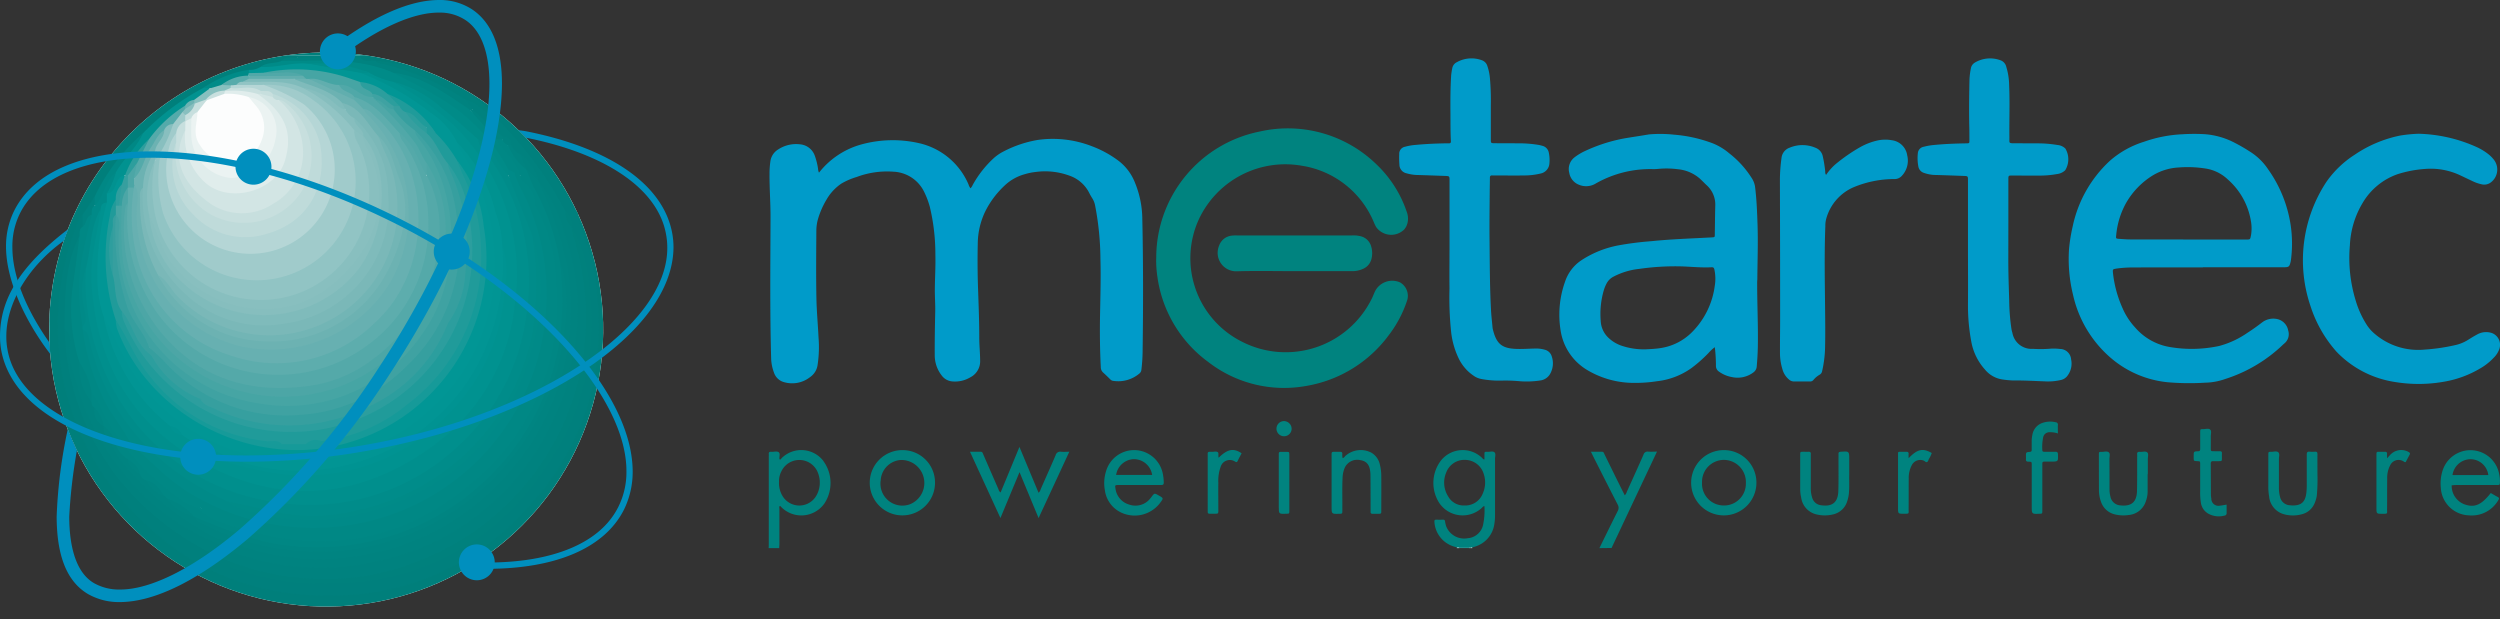 <svg xmlns="http://www.w3.org/2000/svg" xmlns:xlink="http://www.w3.org/1999/xlink" width="200.456" height="49.665" viewBox="0 0 200.456 49.665"><rect x="0" y="0" width="200.456" height="49.665" fill="#333333" stroke="none"/><defs><clipPath id="a"><path d="M3.7,26.172A22.215,22.215,0,1,0,25.908,3.954,22.214,22.214,0,0,0,3.7,26.172" transform="translate(-3.696 -3.954)" fill="none"/></clipPath><clipPath id="b"><rect width="200.456" height="49.665" fill="none"/></clipPath></defs><g transform="translate(0 0)"><g transform="translate(3.934 4.208)"><g clip-path="url(#a)"><path d="M26.409,49.4Q15.4,49.4,4.4,49.409c-.576,0-.932.075-.93-.8q.064-21.949.016-43.9c0-.623.059-.831.778-.83q22.133.043,44.263,0c.623,0,.733.164.733.75q-.027,22.011.01,44.021c0,.751-.254.763-.847.761q-11.006-.03-22.011-.013" transform="translate(-3.711 -3.959)" fill="#fefefe"/><path d="M48.462,20.1V32.211a21.018,21.018,0,0,1-7.47,11.782,19.916,19.916,0,0,1-9.67,4.628q-13.425.019-26.851.051c-.568,0-.831-.15-.749-.741a3.482,3.482,0,0,0,0-.483q0-21.049-.024-42.1c0-1,.234-1.259,1.244-1.248,6.208.064,12.418.051,18.627.065a.238.238,0,0,1-.053.3c-.348.222-.78.18-1.142.364-.513.27-1.115.25-1.632.51a2.621,2.621,0,0,1-1,.294,10.894,10.894,0,0,0-3.506,1.323,22.409,22.409,0,0,0-4.83,3.689c-1.768,1.29-2.7,3.225-3.865,4.985a15.458,15.458,0,0,1-1.008,1.637,18.933,18.933,0,0,0-1.724,6.385,21.395,21.395,0,0,0,42.253,6.419,21.248,21.248,0,0,0-.919-11.771,2.489,2.489,0,0,1-.292-1.279c.12-.457.359-.85.875-.812.446.031.607.461.782.82a13.2,13.2,0,0,1,.954,3.061" transform="translate(-3.696 -3.944)" fill="#007f7b"/><path d="M46.959,20.1a17.259,17.259,0,0,1-1.245-3.045c-.34-.806-.683-.929-1.135-.1-.684-.017-.738-.64-.962-1.055A21.114,21.114,0,0,0,37.89,9.075a20.738,20.738,0,0,0-7.317-3.84,6.222,6.222,0,0,0-2.259-.308c-.443-.031-.92.045-1.23-.4a.371.371,0,0,1,.07-.365q9.552-.019,19.105-.051c.574,0,.756.161.752.745-.033,5.078-.038,10.157-.052,15.235" transform="translate(-2.192 -3.944)" fill="#007f7b"/><path d="M29.653,46.922a40.942,40.942,0,0,0,7.029-3.084,23.076,23.076,0,0,0,9.171-11c.32-.772.626-1.553.939-2.33.013,5.239.018,10.477.05,15.715,0,.581-.172.75-.749.747-5.479-.032-10.96-.038-16.44-.052" transform="translate(-2.026 -2.245)" fill="#007f7b"/><path d="M27.454,4.163c0,.067,0,.135,0,.2a8.037,8.037,0,0,1-5.082,0v-.2Z" transform="translate(-2.494 -3.941)" fill="#00817e"/><path d="M39.506,8.674c1.432.671,2.292,1.971,3.331,3.063a30.806,30.806,0,0,1,3.2,4.924c.28,1.542,1.052,2.929,1.31,4.494,1.218,7.351-.384,13.832-5.617,19.319a20.526,20.526,0,0,1-13.3,6.62c-6.471.575-12.3-1.053-17.155-5.723A21.731,21.731,0,0,1,4.814,30.027a22.005,22.005,0,0,1,1.24-12.994,1.682,1.682,0,0,1,.294-.373.905.905,0,0,1,.206.886c-.073.3-.168.6-.261.9a18.987,18.987,0,0,0-1.077,7.348A19.278,19.278,0,0,0,9.645,37.8a19.5,19.5,0,0,0,7.031,5.593,5.051,5.051,0,0,1,1.64,1,8.829,8.829,0,0,0,4.8,1.412c3.794.276,7.556.114,11.125-1.526A20.794,20.794,0,0,0,45.725,31.6a19.844,19.844,0,0,0,1.16-6.387,19.4,19.4,0,0,0-1.369-7.189c-.049-.1-.09-.214-.131-.324a2.432,2.432,0,0,0-.578-1.167c-.781-1.114-1.327-2.369-2.119-3.484a20.711,20.711,0,0,0-2.57-3,1.956,1.956,0,0,1-.74-1.063.519.519,0,0,1,.128-.314" transform="translate(-3.654 -3.65)" fill="#00807d"/><path d="M19.489,5.309a1.621,1.621,0,0,0,.965-.244A13.769,13.769,0,0,1,24.187,4.6a16.593,16.593,0,0,1,4.093.689A17.625,17.625,0,0,1,35.667,9.81a3.058,3.058,0,0,1,.854,1.284A26.757,26.757,0,0,1,39.192,17.4,16.107,16.107,0,0,1,25.315,36.861c-6.413.657-11.448-1.741-15.248-6.938a38.2,38.2,0,0,1-2.514-4.8,14.764,14.764,0,0,1-.1-7.623c.1-.472.243-.933.317-1.411a2.168,2.168,0,0,1,.166-.763c.589-.46.522-1.554,1.539-1.608.288.276.108.561.024.846A7.072,7.072,0,0,0,9,15.923a15.525,15.525,0,0,0,.13,9.321,10.466,10.466,0,0,0,2.43,4.662,14.9,14.9,0,0,0,11.826,5.579,15.087,15.087,0,0,0,14.668-12.6,14.447,14.447,0,0,0-1.963-10.063c-.592-.776-1.162-1.567-1.8-2.311A10.076,10.076,0,0,0,30.5,7.4a6.049,6.049,0,0,0-2.312-.871,15.1,15.1,0,0,0-7.423-.763,1.618,1.618,0,0,1-1.2-.1.25.25,0,0,1-.071-.357" transform="translate(-3.483 -3.915)" fill="#019695"/><path d="M23.514,4.831c-1.306-.16-2.57.337-3.873.243.5-.395,1.157-.229,1.7-.485a23.347,23.347,0,0,1,8.8.584,25.863,25.863,0,0,1,6.043,3.642c1.417,1.29,2.891,2.542,3.546,4.443a.816.816,0,0,1-.154.5c-.651.159-.774-.431-1.026-.776a6.542,6.542,0,0,0-1.656-1.871,26.189,26.189,0,0,0-5.037-3.931,5.366,5.366,0,0,0-1.66-.706,11.316,11.316,0,0,1-2.024-.865,18.565,18.565,0,0,0-4.652-.782" transform="translate(-2.67 -3.923)" fill="#008b88"/><path d="M9.492,13.65c-.87.1-.566,1.363-1.444,1.456-.181-.7.349-1.169.555-1.744a19.476,19.476,0,0,1,2.349-3.1,19.239,19.239,0,0,1,4.84-3.633.435.435,0,0,1,.493-.053c.112.826-.663.821-1.075,1.155a5.749,5.749,0,0,0-.844.524,25.18,25.18,0,0,0-2.784,2.637c-.859.74-1.176,1.871-1.937,2.681l-.151.075" transform="translate(-3.418 -3.788)" fill="#019290"/><path d="M30.19,5.564c-2.412-1.055-4.963-1.02-7.516-.97-.481.01-.96,0-1.439,0,.338-.4.8-.183,1.21-.243h5.082c.338.4.8.183,1.21.242a18.524,18.524,0,0,1,7.333,2.935c.258.27.552.523.443.96a.556.556,0,0,1-.341.116,5.461,5.461,0,0,1-1.816-1.09A17.7,17.7,0,0,0,30.19,5.564" transform="translate(-2.567 -3.929)" fill="#008380"/><path d="M11.015,10.038c-.524,1.189-1.559,2.023-2.179,3.146a9.1,9.1,0,0,0-.994,2c-.118.337-.184.824-.77.63a.693.693,0,0,1,.069-.693,15.59,15.59,0,0,1,3.873-5.082" transform="translate(-3.483 -3.562)" fill="#008885"/><path d="M15.865,6.743l-.545-.031a8.8,8.8,0,0,1,3.634-1.449c0,.086,0,.171.005.258a.317.317,0,0,1-.08.31c-.644.352-1.4.424-2.034.81-.317.12-.627.334-.98.1" transform="translate(-2.948 -3.87)" fill="#008b88"/><path d="M7.193,14.813v.727a1.35,1.35,0,0,1-.123.808c-.282.295-.251.889-.844.886v-.969l.967-1.452" transform="translate(-3.533 -3.255)" fill="#008380"/><path d="M35.545,7.727a21.041,21.041,0,0,0-6.626-2.882c-.231-.054-.483-.031-.635-.265a16.36,16.36,0,0,1,9.681,4.357v.242c-1.172.125-1.6-1-2.42-1.452" transform="translate(-2.114 -3.914)" fill="#00817d"/><path d="M37.052,7.537c.98.2,1.516,1.132,2.42,1.452a30.241,30.241,0,0,1,5.568,7.5c.2.388.265.83.483,1.211a18.636,18.636,0,0,1,1.4,6.93,21.262,21.262,0,0,1-4.639,13.509,20.381,20.381,0,0,1-11.9,7.46,20.787,20.787,0,0,1-11.143-.494,2.4,2.4,0,0,1-1.061-.54,22.31,22.31,0,0,1-7.548-5.033,20.1,20.1,0,0,1-5.763-13.6c.633-.005.664.5.707.914C6.33,34.2,10.257,39.32,16.718,42.655c.142.073.292.136.439.205a3.406,3.406,0,0,1,.326.159,19.406,19.406,0,0,0,10.1,1.54A19.921,19.921,0,0,0,38.505,39.94,19.421,19.421,0,0,0,45.07,29.251a19.66,19.66,0,0,0-2.239-14.9,6.6,6.6,0,0,0-1.556-2.2,2.2,2.2,0,0,1-.77-.839,1.39,1.39,0,0,0-.682-.788c-.8-.72-1.849-1.185-2.286-2.265q-.241-.364-.484-.726" transform="translate(-3.621 -3.723)" fill="#00827f"/><path d="M17.373,43.953A20.836,20.836,0,0,0,24.9,45.326a19.234,19.234,0,0,0,7.849-1.571A20.9,20.9,0,0,0,45.661,27.408,21.292,21.292,0,0,0,44.84,17.8a6.608,6.608,0,0,1-.118-.709,11.226,11.226,0,0,1,1.422,4.9A20.244,20.244,0,0,1,42.3,36.859a19.941,19.941,0,0,1-16.551,8.8,19.789,19.789,0,0,1-7.81-1.082c-.245-.1-.858.012-.563-.624" transform="translate(-2.821 -3.109)" fill="#00817d"/><path d="M6.295,17.147c.349-.244.22-.843.726-.969.4.446.144.916.021,1.361a18.119,18.119,0,0,0-.52,7.345,2.325,2.325,0,0,1,.068.381,16.98,16.98,0,0,0,2.947,7.691,5.421,5.421,0,0,1,.889,1.427,13.125,13.125,0,0,0,4.465,4.273c.377.26.933.374.884,1.01a.676.676,0,0,1-.3.17c-1.452-.192-2.38-1.251-3.4-2.119a20.247,20.247,0,0,1-5.257-7.243A13.842,13.842,0,0,0,5.7,27.968a18.317,18.317,0,0,1,.352-10.1c.009-.266-.043-.552.243-.726" transform="translate(-3.602 -3.167)" fill="#008885"/><path d="M6.071,17.769c-.193,1.427-.366,2.857-.582,4.28a13.64,13.64,0,0,0,.582,5.887A11.693,11.693,0,0,0,7.1,30.9a6.506,6.506,0,0,1,.316.6,2.821,2.821,0,0,0,.606,1.3,1.29,1.29,0,0,1,.168.277,5.311,5.311,0,0,0,.518,1.172,19.632,19.632,0,0,0,7.313,6.81,3.016,3.016,0,0,1,1.086.734.639.639,0,0,1,.094.658,17.765,17.765,0,0,1-7.4-5.411,19.768,19.768,0,0,1-4.18-8.177,4.976,4.976,0,0,1-.305-2.54,1.07,1.07,0,0,0-.456-1.056c.031-2.561-.01-5.133,1.21-7.5" transform="translate(-3.621 -3.065)" fill="#008380"/><path d="M43.093,17.161a1.4,1.4,0,0,1-.483-1.211,1.4,1.4,0,0,1,.483,1.211" transform="translate(-1.192 -3.182)" fill="#00817d"/><path d="M29.195,5.5a6.887,6.887,0,0,0,1.936.727A16.888,16.888,0,0,1,41.194,24.039c-1.209,8.135-6.931,13.976-15.1,15.067a16.5,16.5,0,0,1-13.9-4.53A17.041,17.041,0,0,1,6.608,21.059a27.556,27.556,0,0,1,.83-4.749c.146-.284.216-.7.7-.406A22.041,22.041,0,0,0,7.4,22.537,9.722,9.722,0,0,0,7.9,25.1a18.23,18.23,0,0,0,5.382,8.472A3.291,3.291,0,0,0,14.3,34.4a7.205,7.205,0,0,1,.887.563,15.729,15.729,0,0,0,14.359,1.39,15.267,15.267,0,0,0,9.794-11.139,14.315,14.315,0,0,0,.3-5.867,17.911,17.911,0,0,0-3.423-8.283,6.1,6.1,0,0,0-2.128-2.383A21.6,21.6,0,0,0,28.468,5.5a.6.6,0,0,1,.727,0" transform="translate(-3.509 -3.863)" fill="#009290"/><path d="M34.432,10.07a10.3,10.3,0,0,1,1.7,2.179,14.607,14.607,0,0,1,2.157,8.384A15.175,15.175,0,0,1,25.408,34.989a3.493,3.493,0,0,0-1.554.228,13.86,13.86,0,0,1-1.669,0A5.436,5.436,0,0,0,20.925,35a13.561,13.561,0,0,1-7.6-3.344,16.155,16.155,0,0,1-4.545-6.579,16.124,16.124,0,0,1-.487-8.362,2.607,2.607,0,0,1,.484-1.325.742.742,0,0,1,.254.487,2.1,2.1,0,0,1-.063.747c-.118.359-.14.738-.236,1.1a11.48,11.48,0,0,0,.028,3.626c.332.957.308,2,.714,2.94A14.213,14.213,0,1,0,35.878,13.807a2.744,2.744,0,0,0-.6-1.032,26.074,26.074,0,0,1-1.732-2.64.689.689,0,0,1,.078-.517c.5-.263.569.244.807.452" transform="translate(-3.422 -3.594)" fill="#209b9a"/><path d="M14.836,34.682l-.727-.484c-.334-.226-.626-.51-.967-.726a14.837,14.837,0,0,1-5.325-8.713c.919,1.448,1.4,3.1,2.41,4.537A15.64,15.64,0,0,0,21.6,36.149a15.076,15.076,0,0,0,12.122-3.773,15.365,15.365,0,0,0,5.344-10.17,16.366,16.366,0,0,0-2.652-10.838,5.092,5.092,0,0,1-.281-.648,11.819,11.819,0,0,1,3.108,5.671,8.222,8.222,0,0,1,.523,2.559,16.3,16.3,0,0,1-24.93,15.732" transform="translate(-3.431 -3.519)" fill="#019594"/><path d="M25.185,34.594a13.025,13.025,0,0,0,6.891-2.929A14.792,14.792,0,0,0,38,18.982a13.779,13.779,0,0,0-1.318-5.459c-.219-.47-.4-.958-.6-1.438a10.021,10.021,0,0,1,2.139,5.262,15.37,15.37,0,0,1-11.748,17.6C19.29,36.612,11.3,32.412,8.8,25.506a2.775,2.775,0,0,1-.075-.595c.978,1.407,1.537,3.055,2.661,4.385a13.65,13.65,0,0,0,9.44,5.3c.361.3.848-.044,1.211.243h1.935c.374-.236.829-.056,1.211-.243" transform="translate(-3.372 -3.431)" fill="#169a99"/><path d="M8.179,15.414A.442.442,0,0,0,7.7,15.9a30.43,30.43,0,0,0-1.021,4.969,10.184,10.184,0,0,0,.033,3.1c.084.492.351,1.143-.464,1.371a14.677,14.677,0,0,1,.082-6.168c.178-.937.427-1.858.643-2.788.009-.266-.043-.551.243-.725.77-.758.782-2,1.694-2.663a6.934,6.934,0,0,1-.726,1.694q0,.362,0,.726" transform="translate(-3.551 -3.372)" fill="#008a88"/><path d="M19.852,5.5a12.984,12.984,0,0,1,7.078.512c.228.077.454.156.681.233.34.362,1.016.353,1.1,1a.489.489,0,0,1-.166.3c-.524.254-.909-.089-1.319-.312a2.832,2.832,0,0,0-1.34-.447c-.789-.067-1.5-.46-2.293-.523a1.888,1.888,0,0,1-.36-.105c-.178-.068-.346-.159-.518-.237-.932-.292-1.987.247-2.861-.424" transform="translate(-2.656 -3.873)" fill="#46a5a4"/><path d="M33.066,10.228l-.727-.483c-.842.118-1.066-.861-1.768-.992a1.781,1.781,0,0,1-.627-.526c-.2-.416-.889-.511-.75-1.146a7.937,7.937,0,0,1,3.872,3.147" transform="translate(-2.056 -3.753)" fill="#1f9b9a"/><path d="M29.325,7.139q.484.485.965.971a.578.578,0,0,1-.475.181,4.732,4.732,0,0,1-1.7-1.152c-.231-.414-.947-.334-.974-.958a3.81,3.81,0,0,1,2.184.958" transform="translate(-2.187 -3.811)" fill="#2c9e9d"/><path d="M28.122,5.535h-.727L23.28,4.808a10.613,10.613,0,0,1,4.842.727" transform="translate(-2.436 -3.9)" fill="#008f8d"/><path d="M19.925,5.481c1.049.159,2.147-.282,3.168.25a7.227,7.227,0,0,1-4.214.146l-.16-.165c.006-.069.014-.136.022-.2l1.184-.027" transform="translate(-2.729 -3.857)" fill="#50a8a8"/><path d="M9.2,13.943c.08-.241.159-.481.239-.723l.018.009a.223.223,0,0,1,.326.038,1.15,1.15,0,0,1,.089.911A3.749,3.749,0,0,1,9.209,15.7a.3.3,0,0,1-.334-.109A2.7,2.7,0,0,1,9.2,13.943" transform="translate(-3.365 -3.361)" fill="#369f9f"/><path d="M9.207,13.9q-.118.849-.239,1.7a.144.144,0,0,1-.236.006c0-.165-.005-.329-.007-.494A1.476,1.476,0,0,1,9.207,13.9" transform="translate(-3.372 -3.314)" fill="#2e9e9e"/><path d="M6.46,21.178c.451-1.6.349-3.342,1.21-4.841-.233,1.942-.846,3.825-.741,5.826C7.279,28.712,10.2,33.709,15.987,36.8c6.566,3.509,12.934,2.668,18.736-1.755A15.873,15.873,0,0,0,40.848,24.2,16.743,16.743,0,0,0,35.569,9.268a26.587,26.587,0,0,0-4.421-3.1A9.208,9.208,0,0,1,35.1,8.338c.986.751,1.884,1.617,2.819,2.433a16.341,16.341,0,0,1,4.394,12.044c-.5,7.24-3.775,12.841-10.6,15.893-7.327,3.273-14.077,1.974-19.922-3.3a14.825,14.825,0,0,1-5.229-10.54,13.082,13.082,0,0,1-.1-3.686" transform="translate(-3.526 -3.811)" fill="#008f8d"/><path d="M6.47,20.9a18.537,18.537,0,0,0,3.618,11.852,17.486,17.486,0,0,0,11.35,6.8,17.361,17.361,0,0,0,14.924-4.477,17.132,17.132,0,0,0,5.447-10.5,17.147,17.147,0,0,0-3.737-13.634,1.381,1.381,0,0,1-.138-.452c1.16.673,1.548,1.991,2.42,2.9a11.7,11.7,0,0,1,2.169,4.924,18.63,18.63,0,0,1-.818,10.763A18.07,18.07,0,0,1,31.13,39.676a17.442,17.442,0,0,1-6.814,1.342A19.18,19.18,0,0,1,17.953,39.8c-5.888-2.4-9.771-6.568-11.316-12.811a2.907,2.907,0,0,0-.41-1.245V25.5c.417-.456.2-.955.129-1.461A5.59,5.59,0,0,1,6.47,20.9" transform="translate(-3.536 -3.533)" fill="#008c8a"/><path d="M42.288,18.093q-.967-2.42-1.936-4.841v-.484c.3-.109.5.062.681.263a17.975,17.975,0,0,1,2.752,10.12A19.083,19.083,0,0,1,27.218,41.689,18.558,18.558,0,0,1,10.1,34.794c-.634-1.34-1.682-2.428-2.276-3.8a18,18,0,0,1-1.6-5.4.756.756,0,0,1,.46.525c1.377,6.395,5.353,10.6,11.158,13.271a17.744,17.744,0,0,0,18.416-3.067A17.624,17.624,0,0,0,42.7,23.743a24.128,24.128,0,0,0-.413-5.65" transform="translate(-3.533 -3.389)" fill="#008a88"/><path d="M39.329,13.477l-.484-.243a14.6,14.6,0,0,0-5.751-5.879c-1.1-.7-2.3-1.248-3.446-1.865,2.35.274,4.163,1.668,6.051,2.9a25.2,25.2,0,0,1,2.421,2.3c.479.589.933,1.2,1.37,1.816.243.344.6.68.388,1.184-.291.2-.406-.04-.549-.215" transform="translate(-2.026 -3.855)" fill="#008885"/><path d="M11.306,10.652A10.368,10.368,0,0,1,14.2,7.962a.352.352,0,0,1,.111.272,1.486,1.486,0,0,1-.169.433,3.2,3.2,0,0,1-.842.914,2.925,2.925,0,0,0-.72.61,13.781,13.781,0,0,0-1.647,2.881c-.176.367-.262.883-.883.728-.252-.421.031-.8.085-1.2a9.531,9.531,0,0,1,1.173-1.948" transform="translate(-3.294 -3.696)" fill="#54aaaa"/><path d="M15.914,6.678l.909-.27a.764.764,0,0,1,.666-.1.338.338,0,0,1,.129.3,1.015,1.015,0,0,1-.528.425,5.213,5.213,0,0,0-1.317.639,1.874,1.874,0,0,1-.9.331.574.574,0,0,1-.286-.125.213.213,0,0,1,.048-.276l1.274-.93" transform="translate(-2.997 -3.804)" fill="#87c0bf"/><path d="M11.34,10.489l-.964,1.938c-.292.287-.075.949-.721.973H9.538l-.118,0a7.157,7.157,0,0,1,1.92-2.913" transform="translate(-3.328 -3.533)" fill="#2d9e9d"/><path d="M14.68,7.528c0,.081,0,.162,0,.244-.109.361-.278.631-.727.48,0-.087,0-.175-.007-.262a.9.9,0,0,1,.739-.462" transform="translate(-3.037 -3.724)" fill="#6cb2b2"/><path d="M37.512,10.639q-1.09-1.21-2.179-2.42h.243L38,10.4a.228.228,0,0,1,0,.307.4.4,0,0,1-.481-.064" transform="translate(-1.66 -3.68)" fill="#008481"/><path d="M17.441,6.482l-.754-.037A3.469,3.469,0,0,1,18.85,5.7l.026.039a.207.207,0,0,1,.065.175c-.009.063-.018.095-.033.1a1.737,1.737,0,0,1-.493.341,2.977,2.977,0,0,1-.551.236.509.509,0,0,1-.423-.1" transform="translate(-2.86 -3.842)" fill="#57abab"/><path d="M16.474,42.721l-.243-.483c.626-.393,1.18.015,1.716.209a19.157,19.157,0,0,0,12.1.419,19.75,19.75,0,0,0,14.223-17A20.555,20.555,0,0,0,42.31,14.982a1.724,1.724,0,0,1-.291-1.145c.036-.053.072-.106.11-.16A10.975,10.975,0,0,1,44.3,18.15a17.529,17.529,0,0,1,.254,10.774A20.292,20.292,0,0,1,26.8,44.326a20.792,20.792,0,0,1-10.328-1.605" transform="translate(-2.889 -3.328)" fill="#008380"/><path d="M16.459,41.8c1.624.4,3.2.976,4.858,1.277A19.77,19.77,0,0,0,34.28,40.9,19.44,19.44,0,0,0,43,31.767c.59-1.215,1.026-2.507,1.534-3.764a8.055,8.055,0,0,1-.96,3.206A19.894,19.894,0,0,1,29.055,43.233a20.075,20.075,0,0,1-11.236-.7,3.085,3.085,0,0,1-1.359-.733" transform="translate(-2.875 -2.406)" fill="#008380"/><path d="M39.207,11.63a3.748,3.748,0,0,1,1.452,2.179c-.595.123-.7-.428-1-.719a2.558,2.558,0,0,1-.185-.277c-.127-.384-.638-.684-.27-1.182" transform="translate(-1.419 -3.46)" fill="#008380"/><path d="M39.262,11.677l.483,1.21a2.368,2.368,0,0,1-1.522-1.911.227.227,0,0,1,.312-.026,1.519,1.519,0,0,0,.727.726" transform="translate(-1.474 -3.507)" fill="#008481"/><path d="M38.562,10.992h-.243q-.588.1-.483-.484v-.243a.681.681,0,0,1,.726.727" transform="translate(-1.5 -3.548)" fill="#008380"/><path d="M39.834,10.493a.831.831,0,0,0,.483.484,4.323,4.323,0,0,0,1.452,1.935,20.15,20.15,0,0,1,2.9,7.3,19.218,19.218,0,0,1-2.135,12.866A19.379,19.379,0,0,1,25.531,43.489,19.384,19.384,0,0,1,15.42,41.113a2.34,2.34,0,0,1-.31-.176,15.33,15.33,0,0,0-2.2-1.436,1.273,1.273,0,0,1-.386-.307,3.68,3.68,0,0,0-1.332-1.167,1.594,1.594,0,0,1-.57-.556,3.119,3.119,0,0,0-.977-1.184,3.566,3.566,0,0,1-.966-1.262,11.573,11.573,0,0,0-.8-1.54,4.631,4.631,0,0,1-.726-1.453.5.5,0,0,1-.243-.484.53.53,0,0,1,0-.726,5.824,5.824,0,0,1,.949,1.665A20.04,20.04,0,0,0,14.5,39.675a4.19,4.19,0,0,0,.889.346,27.475,27.475,0,0,0,6.76,2.167A18.721,18.721,0,0,0,36.661,38.28,18.619,18.619,0,0,0,43.81,25.3a18.275,18.275,0,0,0-1.317-9.118,3.317,3.317,0,0,0-.156-.314,4.35,4.35,0,0,0-1-1.882c-.145-.185-.262-.373-.052-.59-.364-1.156-1.317-1.919-1.936-2.9Z" transform="translate(-3.498 -3.533)" fill="#008784"/><path d="M41.087,13.237a.5.5,0,0,0,.243.484,11.953,11.953,0,0,1,.967,1.936c2.535,6.593,1.958,12.851-2.147,18.656a18.646,18.646,0,0,1-12.315,7.723,19.348,19.348,0,0,1-10.982-1.318,2.9,2.9,0,0,1-1.423-.858,27.867,27.867,0,0,1-4.863-4.014c-.277-.33-.7-.558-.7-1.069,1.678,1.417,3.13,3.086,5.117,4.161a18.954,18.954,0,0,0,11.772,2.415,18.612,18.612,0,0,0,16.3-16.331A18.377,18.377,0,0,0,40.99,14a9.771,9.771,0,0,1-.387-1.006c.161.082.324.163.484.244" transform="translate(-3.299 -3.372)" fill="#008885"/><path d="M15.109,39.7c4.973,2.488,10.178,3.121,15.386,1.154,7.175-2.71,11.569-7.968,12.622-15.643a16.449,16.449,0,0,0-.8-8.323,10.8,10.8,0,0,1-.347-1.391,12.949,12.949,0,0,1,1.665,6.072A18.588,18.588,0,0,1,37.7,37.013c-5.447,5.041-11.869,6.637-19.072,4.44-1.324-.4-2.75-.651-3.761-1.754Z" transform="translate(-2.977 -3.211)" fill="#008885"/><path d="M6.966,29.741v.727A4.221,4.221,0,0,1,6,27.322a6.154,6.154,0,0,1,.967,2.419" transform="translate(-3.548 -2.45)" fill="#008582"/><path d="M8.756,34.793A2.166,2.166,0,0,0,9.725,36c.263.451.694.767.967,1.209a.837.837,0,0,0,.484.485c.543.332.9.888,1.453,1.209.081.081.161.163.242.243A19.764,19.764,0,0,0,44.415,26.928a16.825,16.825,0,0,0-.079-6.9,18.868,18.868,0,0,0-2.064-5.835c-.239-.453-.4-.949-.6-1.426q.484.484.969.969A30.445,30.445,0,0,1,44.96,20.55a19.9,19.9,0,0,1-4.476,16.283A19.678,19.678,0,0,1,29.24,43.565a19.273,19.273,0,0,1-9.629-.346c-.964-.277-1.912-.614-2.866-.923a23.674,23.674,0,0,1-6.574-5.006,8.613,8.613,0,0,1-1.9-2.741c.272-.142.35.106.483.243" transform="translate(-3.401 -3.387)" fill="#008481"/><path d="M8.786,33.549c-.161-.081-.322-.161-.483-.243A1.392,1.392,0,0,1,7.818,32.1a2.446,2.446,0,0,1,.967,1.452" transform="translate(-3.431 -2.143)" fill="#008582"/><path d="M7.136,30.732a2.689,2.689,0,0,1,.727,1.452,1.277,1.277,0,0,1-.727-1.452" transform="translate(-3.476 -2.231)" fill="#008582"/><path d="M14.412,34.184c1.673.557,3.166,1.526,4.919,1.936a16.3,16.3,0,0,0,17.2-6.673,17.315,17.315,0,0,0,2.813-10.995,6.825,6.825,0,0,1,.21,3.424,15.428,15.428,0,0,1-4.674,10.286,15.951,15.951,0,0,1-15.052,4.344c-1.951-.4-3.914-.841-5.414-2.321" transform="translate(-3.006 -3.021)" fill="#009392"/><path d="M12.82,32.1a1.14,1.14,0,0,1,.967.726,1.145,1.145,0,0,1-.967-.726" transform="translate(-3.109 -2.143)" fill="#009392"/><path d="M8.736,16.018l.237-.006h.243c.479.508.331,1.146.307,1.727a12.248,12.248,0,0,0,3.039,8.905,12.015,12.015,0,0,0,8,4.255,12.489,12.489,0,0,0,10.077-3.1c4.415-3.947,5.3-10.537,2.867-14.875a12.6,12.6,0,0,0-3.543-4.482.877.877,0,0,1-.461-.912c.755-.361.923.612,1.5.659a8.73,8.73,0,0,1,1.958,1.838,13.683,13.683,0,0,1,1.9,14.122c-1.873,4.729-7.043,8.01-12.13,8.2A13.891,13.891,0,0,1,8.777,20.907a21.644,21.644,0,0,1-.045-3.973V16.74l0-.722" transform="translate(-3.377 -3.729)" fill="#46a5a4"/><path d="M32.539,9.927a7.077,7.077,0,0,1-1.7-1.693c-.083-.054-.111-.107-.083-.162s.056-.081.084-.081l.481,0a.854.854,0,0,0,.486.482,7.847,7.847,0,0,1,1.694,1.694c.752.675,1.041,1.675,1.694,2.42,2.122,4.261,2.481,8.563.307,12.925-1.17,1.1-1.856,2.584-3.036,3.712A13.779,13.779,0,0,1,18.4,32.848a15.508,15.508,0,0,1-2.8-1.087,1.873,1.873,0,0,1-.317-.158,28.788,28.788,0,0,1-3.991-3.362.894.894,0,0,1-.232-.479.509.509,0,0,1,.236-.469c.96.194,1.335,1.107,1.985,1.67A13.571,13.571,0,0,0,32.539,9.927" transform="translate(-3.222 -3.694)" fill="#369f9f"/><path d="M11.361,27.561c.08.081.161.16.242.243a13.877,13.877,0,0,0,3.872,3.387h0a14.207,14.207,0,0,0,9.4,1.761,13.608,13.608,0,0,0,7.06-3.44,17.66,17.66,0,0,0,3.383-4.371,7.755,7.755,0,0,0,1.419-4.269,14.881,14.881,0,0,0-1.3-8.1,2.287,2.287,0,0,1-.119-.461A7.977,7.977,0,0,1,37,16.465a14.543,14.543,0,0,1-27.741,8.3,2.389,2.389,0,0,1-.077-.594c.494-.082.594.34.744.632.473.923,1.014,1.807,1.436,2.757" transform="translate(-3.343 -3.416)" fill="#2c9e9e"/><path d="M11.413,27.312c-1.122-.876-1.3-2.358-2.18-3.389-.638-.869-.45-1.945-.725-2.9a13.122,13.122,0,0,1,0-3.873c.034-.333-.113-.713.243-.969l0,0A10.228,10.228,0,0,1,8.861,18.8a13.144,13.144,0,0,0,2.1,6.772c.225.366.77.671.451,1.251Z" transform="translate(-3.396 -3.167)" fill="#369f9f"/><path d="M8.517,17.087v3.874a6.508,6.508,0,0,1,0-3.874" transform="translate(-3.405 -3.109)" fill="#2e9e9e"/><path d="M32.252,10.14a7.019,7.019,0,0,1-1.694-1.694c.8.068,1.039.932,1.693,1.211,0,.161,0,.322,0,.483" transform="translate(-1.967 -3.665)" fill="#2c9e9d"/><path d="M24.263,33.239c-.338.4-.8.183-1.211.243a1.037,1.037,0,0,1,1.211-.243" transform="translate(-2.45 -2.076)" fill="#179a99"/><path d="M21.307,33.476c-.408-.06-.871.162-1.211-.243.409.06.873-.161,1.211.243" transform="translate(-2.641 -2.07)" fill="#179a99"/><path d="M10.1,13.944c.729-.673.816-1.694,1.353-2.471.334-.484.529-1.074,1.065-1.4.39.772-.354,1.2-.54,1.8a10.585,10.585,0,0,0-.955,2.9,9.155,9.155,0,0,0,.88,5.722,5.732,5.732,0,0,1,.417,1A8.983,8.983,0,0,0,18.659,26.4a10.33,10.33,0,0,0,12.424-7.515,9.668,9.668,0,0,0-1.509-8.044C28.7,9.8,28,8.573,26.652,8.01a12.821,12.821,0,0,0-2.993-1.458c-.31-.109-.874-.045-.674-.687a1.352,1.352,0,0,1,.915.085l.239.006a12.588,12.588,0,0,1,3.725,1.5,8.5,8.5,0,0,1,.955.86c2.951,3.087,4.293,6.675,3.371,10.947A11.482,11.482,0,0,1,21.6,28.05a11.427,11.427,0,0,1-10.988-7.592,9.814,9.814,0,0,1-.593-3.557,10.723,10.723,0,0,0-.082-2.414.653.653,0,0,1,.171-.543" transform="translate(-3.295 -3.833)" fill="#6cb2b2"/><path d="M28.458,7.612a23.669,23.669,0,0,1,3.282,3.568c.3.495.494,1.046.833,1.514a1.058,1.058,0,0,1,.111.876c-.588.274-.615-.269-.77-.562a7.031,7.031,0,0,0-1.652-2.466,14.479,14.479,0,0,0-3.525-3.1c-.357-.391-1.175-.257-1.185-1.042,1.044-.1,1.652.986,2.662.97a.279.279,0,0,1,.243.242" transform="translate(-2.29 -3.797)" fill="#50a8a8"/><path d="M25.7,6.43c.212.563.909.518,1.213.965a.146.146,0,0,1,.06.165c-.02.053-.042.081-.062.081Q25.1,6.794,23.281,5.95c.864-.131,1.576.5,2.419.48" transform="translate(-2.436 -3.827)" fill="#61aeae"/><path d="M23.334,5.958l-.972,0a4.359,4.359,0,0,1-3.63,0c0-.075.005-.149.012-.222l4.347-.019.244.243" transform="translate(-2.728 -3.841)" fill="#61aeae"/><path d="M28.3,7.567l-.243-.242c0-.082,0-.163,0-.245.732.03,1.136.635,1.694.969,0,.081,0,.162,0,.244-.625.037-.827-.768-1.453-.726" transform="translate(-2.129 -3.753)" fill="#3fa2a2"/><path d="M33.631,13.28v-.967c1.771,2.808,1.791,5.859,1.077,8.934a13.013,13.013,0,0,1-25.454-1.2A29.08,29.08,0,0,1,9.185,15.7a2.329,2.329,0,0,1,.481-1.454c.045.046.089.092.135.136a1.635,1.635,0,0,1,.07,1.13c-.665,5.063.882,9.321,5.067,12.266a11.593,11.593,0,0,0,13.337.451,12.1,12.1,0,0,0,5.652-13.418,4.872,4.872,0,0,1-.3-1.531" transform="translate(-3.346 -3.416)" fill="#4ca6a6"/><path d="M10.124,13.527c0,.161,0,.321,0,.482a.2.2,0,0,1,.064.2c-.019.068-.04.1-.06.1a.409.409,0,0,1-.492-.064l-.006-.005c0-.321.005-.643.007-.963l.721-.973q-.12.608-.238,1.217" transform="translate(-3.314 -3.416)" fill="#4ca6a6"/><path d="M41.586,17.769a14.9,14.9,0,0,1,.1,8.48C39.836,33.831,34.9,38.364,27.439,40.161a17.186,17.186,0,0,1-9.6-.652,3.533,3.533,0,0,1-.7-.44c1.691.3,3.335.787,5.047,1.04a14.141,14.141,0,0,0,5.468-.368,18.094,18.094,0,0,0,13.94-14.235,24.657,24.657,0,0,0-.009-7.737" transform="translate(-2.831 -3.065)" fill="#008b88"/><path d="M13.135,9.553q.37-.477.74-.954c.22-.1.312.045.39.214a.834.834,0,0,1-.043.516,9.69,9.69,0,0,0-.717,1.178A6.411,6.411,0,0,0,15.565,18.4a6.324,6.324,0,0,0,7.561.009,6.005,6.005,0,0,0,2.661-5.633,6.22,6.22,0,0,0-4.15-5.6c-.442-.181-1.213.015-1.214-.84a4.085,4.085,0,0,1,3.751.827c3.334,2.373,4.519,5.311,3.568,9.255a8.216,8.216,0,0,1-7.985,6.044A8.32,8.32,0,0,1,11.77,12.55c.05-.234.077-.478.149-.707a9.185,9.185,0,0,1,1.215-2.29" transform="translate(-3.188 -3.812)" fill="#a0cbcb"/><path d="M13.137,9.348a10.486,10.486,0,0,1-.962,2.187c-.336.1.188.861-.52.675a.578.578,0,0,1,.036-.675c.055-.645.739-1.021.727-1.693a.742.742,0,0,1,.719-.494" transform="translate(-3.19 -3.607)" fill="#88bfbf"/><path d="M13.971,8.728l-.234-.23c.076-.086.15-.173.225-.261l.727-.48.049.049c.16.652-.093.962-.766.922" transform="translate(-3.05 -3.709)" fill="#88bfbf"/><path d="M20.342,6.415a15.005,15.005,0,0,1,3.2,1.542A6.757,6.757,0,1,1,12.89,10.991a3.467,3.467,0,0,1,.427-.709.761.761,0,0,1,.208.7q-.763,4.609,2.67,6.547a5.72,5.72,0,0,0,6.451-.607,5.591,5.591,0,0,0,1.71-6.241,5.465,5.465,0,0,0-3.29-3.315,8.249,8.249,0,0,0-1.1-.268c-.733-.3-1.611.158-2.286-.442a1.518,1.518,0,0,1,.023-.205l.452-.042a2.516,2.516,0,0,1,2.183,0" transform="translate(-3.127 -3.812)" fill="#b5d6d6"/><path d="M17.4,6.631c.8.106,1.652-.247,2.417.237a.227.227,0,0,1-.037.332.817.817,0,0,1-.358.12,15.214,15.214,0,0,1-2.411-.329c-.042-.048-.082-.1-.122-.146Z" transform="translate(-2.847 -3.783)" fill="#c9e0df"/><path d="M13.958,8.744a1.4,1.4,0,0,0,.765-.922l.892-.324.1.132c-.017.428-.34.665-.593.945-.192.186-.381.374-.586.545a.8.8,0,0,1-.442.177l-.145-.072c0-.16.007-.321.011-.481" transform="translate(-3.036 -3.726)" fill="#c7dfde"/><path d="M15.514,7.542a1.982,1.982,0,0,1,1.467-.711l.038.04A.293.293,0,0,1,17,7.2c-.43.3-.83.7-1.428.408Z" transform="translate(-2.936 -3.769)" fill="#c9e0df"/><path d="M20.431,6.423l-2.183,0a.492.492,0,0,1,.478-.247,11.188,11.188,0,0,1,4.678.222,8.694,8.694,0,0,1,4.516,3.74,9.444,9.444,0,0,1,1.02,7.109,8.554,8.554,0,0,1-6.451,6.4,8.4,8.4,0,0,1-8.637-2.411c-2.349-2.447-3.326-5.272-2.276-8.624.047-.047.095-.092.14-.138.163-.242.324-.484.485-.726a10.4,10.4,0,0,0,.164,4.982A7.933,7.933,0,1,0,24.291,7.567a5.85,5.85,0,0,0-3.86-1.144" transform="translate(-3.216 -3.82)" fill="#91c4c4"/><path d="M23.119,6.671c-1.561-.712-3.224-.425-4.851-.493l.493-.236,3.63,0c1.323.585,2.819.817,3.875,1.935.173.149.432.269.193.56-.5.183-.677-.279-.979-.49a9.41,9.41,0,0,0-2.361-1.279" transform="translate(-2.758 -3.826)" fill="#7fbbbb"/><path d="M43.926,19.589a11.292,11.292,0,0,1,.454,4.967A19.95,19.95,0,0,1,26.772,42.868a20.4,20.4,0,0,1-11.194-2c-.358-.161-.77-.282-.939-.707a39.171,39.171,0,0,0,5.534,1.989,19.712,19.712,0,0,0,23.719-15.86,23.769,23.769,0,0,0,.034-6.7" transform="translate(-2.992 -2.948)" fill="#008582"/><path d="M14.772,39.007a3.75,3.75,0,0,1-2.179-1.453,5.446,5.446,0,0,1,2.179,1.453" transform="translate(-3.123 -1.792)" fill="#008582"/><path d="M40.394,15.613a4.684,4.684,0,0,1-.967-1.936,2.487,2.487,0,0,1,.967,1.936" transform="translate(-1.397 -3.328)" fill="#008885"/><path d="M12.453,37.4c-.725-.113-1.061-.694-1.452-1.21.724.115,1.061.7,1.452,1.21" transform="translate(-3.226 -1.88)" fill="#008582"/><path d="M10.6,35.807c-.45-.3-.909-.6-.967-1.21.45.3.908.6.967,1.21" transform="translate(-3.314 -1.982)" fill="#008582"/><path d="M11.391,27.237c-.361-1.187-1.307-2.031-1.738-3.226a19.441,19.441,0,0,1-.92-7.422c.429.444.248,1,.224,1.5A13.231,13.231,0,0,0,20.352,31.74a13.02,13.02,0,0,0,12.834-5.446c3.364-4.456,3.236-11.755-.283-15.934a1.82,1.82,0,0,1-.212-.548,11.037,11.037,0,0,1,3.329,6.668A13.261,13.261,0,0,1,32,28.764a13.064,13.064,0,0,1-8.5,3.871A13.164,13.164,0,0,1,12.55,28.286a14.312,14.312,0,0,0-1.159-1.049" transform="translate(-3.373 -3.577)" fill="#3fa2a2"/><path d="M34.941,24.364a12.27,12.27,0,0,1-6.622,6.786,14.092,14.092,0,0,1-12.178.02c-.394-.173-.849-.295-1.045-.755,1.009.346,2.013.707,3.028,1.036A13.754,13.754,0,0,0,34.14,25.23a2.008,2.008,0,0,1,.8-.866" transform="translate(-2.962 -2.641)" fill="#369f9f"/><path d="M15.328,30.255a7.677,7.677,0,0,1-3.873-3.389l3.873,3.389" transform="translate(-3.197 -2.48)" fill="#369f9f"/><path d="M10.12,14.518c0-.08,0-.16.007-.239.472.615.254,1.333.215,1.983a10.943,10.943,0,0,0,8.116,10.93,11.2,11.2,0,0,0,12.327-5.278,11.149,11.149,0,0,0-1.992-13.3,2.585,2.585,0,0,1-.278-.391c.55-.33.834.173,1.115.431a10.722,10.722,0,0,1,3.588,7.64,11.7,11.7,0,0,1-3.883,9.612,11.85,11.85,0,0,1-19.7-8.95,6.619,6.619,0,0,1,.48-2.441" transform="translate(-3.314 -3.686)" fill="#67b0b1"/><path d="M10.129,14.57a13.617,13.617,0,0,0,.216,5.464,11.17,11.17,0,0,0,7.623,8.029A11.188,11.188,0,0,0,29.452,25.4c4.692-4.217,4.592-12.462.062-16.5-.3-.264-.524-.63-.989-.625-.242-.243-.484-.483-.726-.725,0-.082,0-.163,0-.245,1.605.473,2.564,1.756,3.628,2.906a12.177,12.177,0,0,1-8.158,19.581A12.046,12.046,0,0,1,9.538,18.048a6.765,6.765,0,0,1,.107-2.267q0-.605,0-1.208Z" transform="translate(-3.323 -3.738)" fill="#5dadad"/><path d="M27.005,8.249l-.241-.486c1.471.338,2.013,1.692,2.9,2.664,2.551,4.306,2.443,8.535-.71,12.44A10.3,10.3,0,0,1,14.2,24.112,12.024,12.024,0,0,1,12,21.561a12.072,12.072,0,0,1-1.45-5.9c.029-.382-.126-.807.241-1.118.576.729.325,1.63.461,2.439a9.612,9.612,0,0,0,9.275,8.288A9.307,9.307,0,0,0,30.126,17c.326-2.874-.2-5.623-2.5-7.721-.288-.3-.765-.478-.623-1.032" transform="translate(-3.256 -3.709)" fill="#7ab8b8"/><path d="M27.716,8.9a8.269,8.269,0,0,1,2.718,6.153,9.592,9.592,0,0,1-1.074,5.31,9.7,9.7,0,0,1-7.234,5.011,9.166,9.166,0,0,1-7.888-2.313,10.429,10.429,0,0,1-3.464-8.595,5.3,5.3,0,0,1,.967-2.9v.726h0a7.76,7.76,0,0,0-.25,4.268,9.119,9.119,0,0,0,17.948.572,8.771,8.771,0,0,0-1.026-6.406c-.063-.1-.118-.2-.173-.309-.055-.545-.911-.815-.524-1.514" transform="translate(-3.242 -3.636)" fill="#7fbbbb"/><path d="M11.91,21.4c.733.4,1.042,1.2,1.615,1.763A10.262,10.262,0,0,0,30.072,11.487c-.187-.4-.329-.814-.493-1.222,1,.867,1.187,2.141,1.621,3.288a6.61,6.61,0,0,1,.461,3.538,13.514,13.514,0,0,1-1.614,4.465,10.372,10.372,0,0,1-9.318,5.159A9.994,9.994,0,0,1,11.91,21.4" transform="translate(-3.167 -3.548)" fill="#72b5b5"/><path d="M9.654,15.6a13.187,13.187,0,0,0,2.362,8.873A11.979,11.979,0,0,0,28.7,27.154a11.822,11.822,0,0,0,5.044-9.776,11.565,11.565,0,0,0-1.963-6.592,1.366,1.366,0,0,1-.348-.748c1.187.833,1.477,2.243,2.179,3.388a9.13,9.13,0,0,1,.9,5.819,12.942,12.942,0,0,1-5.155,8.863,10.727,10.727,0,0,1-5.171,2.187c-4.218.591-8.093-.314-11.131-3.457A13.049,13.049,0,0,1,9.457,15.9c.012-.1.13-.194.2-.291" transform="translate(-3.332 -3.562)" fill="#54a9a9"/><path d="M13.282,10.929c0-.244,0-.486,0-.73A1.206,1.206,0,0,1,14,9.227l.02.016a.8.8,0,0,1,.188.707c-1.047,2.915.413,4.554,2.3,5.791a4.591,4.591,0,0,0,4.985-.561,4.642,4.642,0,0,0,1.433-4.913A4.96,4.96,0,0,0,22,8.592c-.26-.313-.723-.582-.447-1.123,1.586.468,2.978,2.691,2.924,4.659a5.8,5.8,0,0,1-4.63,5.485,5.58,5.58,0,0,1-6.106-2.838,5.661,5.661,0,0,1-.459-3.845" transform="translate(-3.088 -3.728)" fill="#c7dfde"/><path d="M13.292,10.954a5.677,5.677,0,0,0,2.719,5.756,5.517,5.517,0,0,0,7.167-1.569,5.412,5.412,0,0,0-1.308-7.5c-.087-.065-.232-.052-.351-.076-.258.2-.437.109-.576-.15a.4.4,0,0,1,.095-.336,5.562,5.562,0,0,1,3.806,4.086c.58,3.409-1.02,6.188-4.23,7.11a5.7,5.7,0,0,1-5.983-1.557,5.537,5.537,0,0,1-1.34-5.766" transform="translate(-3.098 -3.753)" fill="#bfdbda"/><path d="M20.612,7.1c0,.081,0,.163,0,.244-.416.285-.708.088-.966-.245,0-.081,0-.162,0-.243.333.036.713-.106.967.244" transform="translate(-2.67 -3.768)" fill="#c7dfde"/><path d="M20.039,7.08l.966.245a.5.5,0,0,0,.483.243,5.6,5.6,0,0,1,1.944,4.36,4.663,4.663,0,0,1-2.381,3.946,4.532,4.532,0,0,1-5.037.011c-1.831-1.312-3.352-3.242-2.028-5.9.377.341.277.814.346,1.24a3.71,3.71,0,0,0,3.069,3.4,3.614,3.614,0,0,0,4.161-2.091,4,4,0,0,0-1.058-4.6c-.286-.242-.777-.319-.708-.856l.243,0" transform="translate(-3.066 -3.753)" fill="#d2e5e4"/><path d="M19.766,7.1c2.222,1.551,2.852,3.1,2.177,5.361-.716,2.394-4.284,3.409-6.236,1.869A4.88,4.88,0,0,1,13.957,10c0-.239.007-.48.011-.718l.477-.245c.427.428.267.983.317,1.489a3.044,3.044,0,0,0,3.473,2.854,3.308,3.308,0,0,0,2.586-3.99,2.36,2.36,0,0,0-1.957-1.754c-.578-.224-1.273-.075-1.771-.555a1.77,1.77,0,0,1,.026-.212,6.994,6.994,0,0,1,2.648.227" transform="translate(-3.036 -3.768)" fill="#e0edec"/><path d="M17.052,7.068A5.458,5.458,0,0,1,19,7.325c1.647,1.211,1.988,2.767.933,4.239a2.958,2.958,0,0,1-4.171.73c-1.179-.809-1.481-2.1-.876-3.758l.745-.948,1.422-.519" transform="translate(-2.996 -3.754)" fill="#fcfdfd"/><path d="M14.9,8.52c0,.882-.429,1.756.206,2.644a2.881,2.881,0,0,0,2.5,1.387,2.66,2.66,0,0,0,2.457-1.806,2.654,2.654,0,0,0-.518-2.789c-.179-.213-.351-.431-.527-.647a2.758,2.758,0,0,1,2.148,3.362A3.79,3.79,0,0,1,17.585,13.8a3.5,3.5,0,0,1-3.164-3.227c-.038-.52-.005-1.045-.005-1.567A.815.815,0,0,1,14.9,8.52" transform="translate(-3.007 -3.738)" fill="#ebf3f2"/><path d="M11.237,16.59a6.826,6.826,0,0,1,.483-4.356,10.58,10.58,0,0,0,.227,5.213,8.69,8.69,0,1,0,15.972-6.71,1.653,1.653,0,0,1-.224-.924c.451-.152.507.287.727.484a9.132,9.132,0,0,1,.93,7.415,9.234,9.234,0,0,1-5.884,6.1,8.873,8.873,0,0,1-8.431-1.193c-2.222-1.482-3.12-3.654-3.8-6.032" transform="translate(-3.219 -3.579)" fill="#88bfbf"/><path d="M27.667,10.5l-.727-.484a12.856,12.856,0,0,0-4.114-3.389A4.881,4.881,0,0,1,25.408,7.9c.257.177.458.432.806.426a1.533,1.533,0,0,0,.726.727c-.037.624.765.826.727,1.451" transform="translate(-2.465 -3.782)" fill="#86bebe"/><path d="M11.229,16.558c.713,1.417,1.016,3.032,2.121,4.258A9.411,9.411,0,0,0,19.3,24.05c3.916.481,6.844-1.428,8.922-4.409a8.111,8.111,0,0,0,.46-8.473,1.851,1.851,0,0,1-.264-.9c2.263,2.575,1.842,8.2-.789,11.124a9.57,9.57,0,0,1-13.585.726,8.352,8.352,0,0,1-2.811-5.557" transform="translate(-3.211 -3.548)" fill="#86bebe"/><path d="M37.884,4.232H14.974a.551.551,0,0,1-.551-.55V3.567a.552.552,0,0,1,.551-.55h22.91a.552.552,0,0,1,.55.55v.115a.552.552,0,0,1-.55.55" transform="translate(-3.006 -4.014)" fill="#007f7b"/></g></g><g transform="translate(0 0)"><g clip-path="url(#b)"><path d="M.095,27.437A6.6,6.6,0,0,1,0,26.351c.006-3.031,1.622-5.664,5.455-8.6l-.344.928C2.412,20.6.5,23.566.507,26.351a5.665,5.665,0,0,0,.086,1.006c.853,5.156,8.781,8.545,19.235,8.531a55.36,55.36,0,0,0,9.3-.818c13.945-2.394,24.43-9.489,24.376-15.853a5.6,5.6,0,0,0-.089-1.006c-.629-3.732-4.919-6.543-11.246-7.8-.084-.119-.607-.6-.607-.6.161.009.57.072.7.1,6.4,1.275,10.924,4.12,11.647,8.207a6.258,6.258,0,0,1,.094,1.093c-.059,6.9-10.763,13.9-24.8,16.346a54.543,54.543,0,0,1-9.385.832C9.3,36.381,1.111,33.078.095,27.437" transform="translate(0 0.631)" fill="#008fbe"/><path d="M6.768,47.623c-1.921-1.144-2.494-3.541-2.5-6.216a39.649,39.649,0,0,1,.889-6.981s.362.914.735,1.7a42.064,42.064,0,0,0-.614,5.282c0,2.563.6,4.55,1.991,5.352a4.062,4.062,0,0,0,2.071.51c2.443.015,5.9-1.7,9.584-4.815A61.567,61.567,0,0,0,30.136,29.423c5.66-8.6,8.839-17.258,8.832-22.708,0-2.545-.691-4.31-1.949-5.124a3.719,3.719,0,0,0-2.108-.58C32.868,1,30.079,2.238,27.05,4.535a.505.505,0,0,1-.608-.808C29.572,1.372,32.477.01,34.91,0a4.746,4.746,0,0,1,2.658.745c1.691,1.122,2.405,3.271,2.405,5.97-.012,5.8-3.263,14.536-8.993,23.267a62.348,62.348,0,0,1-11.4,13.237c-3.791,3.185-7.346,5.046-10.236,5.057a5.008,5.008,0,0,1-2.576-.652" transform="translate(0.275 0)" fill="#008fbe"/><path d="M3.925,26.72c-1.9-2.7-2.962-5.363-2.962-7.641a5.946,5.946,0,0,1,.578-2.641c1.441-2.983,5.321-4.525,10.533-4.525,5.407,0,12.189,1.657,18.978,4.972C42.52,22.457,50.23,30.958,50.2,37.069a6.23,6.23,0,0,1-.623,2.785c-1.437,2.975-5.319,4.517-10.532,4.517-.282,0-.565,0-.848-.011l-.018.5c.292.015.58.015.866.015,5.287,0,9.39-1.557,10.985-4.8a6.869,6.869,0,0,0,.671-3.008c-.026-6.51-7.882-14.995-19.431-20.639-6.849-3.34-13.7-5.024-19.2-5.024-5.288,0-9.392,1.556-10.987,4.81a6.442,6.442,0,0,0-.629,2.863C.466,21.607,1.835,24.817,4,27.653c0,0-.018-.3-.075-.933" transform="translate(0.029 0.734)" fill="#008fbe"/><path d="M16.454,34.506a1.438,1.438,0,1,1-1.44-1.445,1.436,1.436,0,0,1,1.44,1.445" transform="translate(0.874 2.127)" fill="#008fbe"/><path d="M35.56,19.047A1.442,1.442,0,1,1,34.115,17.6a1.441,1.441,0,0,1,1.445,1.443" transform="translate(2.103 1.132)" fill="#008fbe"/><path d="M20.623,12.645a1.441,1.441,0,1,1-1.439-1.439,1.44,1.44,0,0,1,1.439,1.439" transform="translate(1.142 0.721)" fill="#008fbe"/><path d="M37.444,42.455a1.437,1.437,0,1,1-1.436-1.441,1.439,1.439,0,0,1,1.436,1.441" transform="translate(2.225 2.639)" fill="#008fbe"/><path d="M26.982,3.961a1.44,1.44,0,1,1-1.44-1.443,1.439,1.439,0,0,1,1.44,1.443" transform="translate(1.551 0.162)" fill="#008fbe"/><path d="M120.531,41.762c.486-.988.967-1.978,1.463-2.961a.525.525,0,0,0,0-.541c-.634-1.227-1.256-2.463-1.881-3.7-.081-.161-.16-.323-.261-.527h.886c.146,0,.162.126.206.216.3.61.6,1.221.9,1.831.238.481.479.961.72,1.448a.7.7,0,0,0,.173-.3c.446-.983.894-1.966,1.328-2.954a.341.341,0,0,1,.384-.251c.214.019.431,0,.7,0l-3.643,7.726Z" transform="translate(7.712 2.189)" fill="#00837f"/><path d="M110.717,41.3h-.778a.068.068,0,0,1,.023-.1,1.072,1.072,0,0,1,.731,0,.07.07,0,0,1,.023.1" transform="translate(7.074 2.647)" fill="#329b98"/><path d="M109.941,41.242a.129.129,0,0,1,.009.06h-.2a.224.224,0,0,0,0-.06.124.124,0,0,1,.189,0" transform="translate(7.062 2.651)" fill="#b3d9d9"/><path d="M110.924,41.243l0,.057h-.13a.057.057,0,0,1,0-.081.1.1,0,0,1,.128.023" transform="translate(7.128 2.651)" fill="#c3e2e1"/><path d="M110.8,41.245a.325.325,0,0,0-.005.055h-.13a.273.273,0,0,1,.006-.059.084.084,0,0,1,.129,0" transform="translate(7.121 2.652)" fill="#74bcba"/><path d="M61.934,13.178a6.531,6.531,0,0,1,3.2-2.211,9.489,9.489,0,0,1,4.938-.135,5.674,5.674,0,0,1,3.86,3.292.867.867,0,0,0,.156.3.8.8,0,0,0,.168-.254,8.508,8.508,0,0,1,1.718-2.183,3.7,3.7,0,0,1,.808-.539,9.212,9.212,0,0,1,2.695-.9,8.631,8.631,0,0,1,4.333.5,8.53,8.53,0,0,1,2.183,1.2,4.072,4.072,0,0,1,1.269,1.694,7.818,7.818,0,0,1,.6,2.871c.077,3.514.075,7.032.027,10.546a13.518,13.518,0,0,1-.1,1.62.435.435,0,0,1-.162.3,2.625,2.625,0,0,1-2.06.591.4.4,0,0,1-.26-.111q-.284-.287-.585-.561a.574.574,0,0,1-.188-.429c-.071-1.4-.085-2.811-.059-4.217.026-1.482.072-2.964.03-4.446a23.257,23.257,0,0,0-.43-4.318,1.67,1.67,0,0,0-.21-.54c-.1-.155-.191-.316-.272-.479a2.784,2.784,0,0,0-1.555-1.351,5.657,5.657,0,0,0-2.745-.3,4.718,4.718,0,0,0-.856.177,3.783,3.783,0,0,0-1.5.806,7.28,7.28,0,0,0-1.649,2.143,6.061,6.061,0,0,0-.619,2.653q-.038,1.753.021,3.5c.045,1.328.1,2.659.1,3.989,0,.617.067,1.231.07,1.848a1.441,1.441,0,0,1-.793,1.35,2.379,2.379,0,0,1-1.366.331,1.184,1.184,0,0,1-.938-.5,2.641,2.641,0,0,1-.543-1.534c-.007-1.168.011-2.335.038-3.5.016-.616-.035-1.235-.03-1.85.006-.93.069-1.86.043-2.79a16.4,16.4,0,0,0-.444-3.824,6.658,6.658,0,0,0-.445-1.182,2.872,2.872,0,0,0-2.471-1.641,6.931,6.931,0,0,0-2.961.428,5.454,5.454,0,0,0-1.217.526,3.884,3.884,0,0,0-1.2,1.3,6.61,6.61,0,0,0-.655,1.479,3.405,3.405,0,0,0-.151.989c-.012,1.807-.03,3.613.005,5.419.02,1.051.12,2.1.169,3.142a9.6,9.6,0,0,1-.082,2.265,1.421,1.421,0,0,1-.6.926,2.325,2.325,0,0,1-2.054.409,1.174,1.174,0,0,1-.84-.784,3.505,3.505,0,0,1-.221-1.073c-.109-3.808-.061-7.615-.051-11.425,0-1.146-.09-2.292-.081-3.438a7.061,7.061,0,0,1,.066-.971,1.326,1.326,0,0,1,.626-.975,2.609,2.609,0,0,1,1.733-.414,1.378,1.378,0,0,1,1.2.9,5.351,5.351,0,0,1,.267,1.068.872.872,0,0,0,.077.314" transform="translate(3.73 0.673)" fill="#009bc9"/><path d="M87.106,20.129a10.312,10.312,0,0,1,8.272-10.2,10.187,10.187,0,0,1,9.39,2.632,9.377,9.377,0,0,1,2.441,3.854,1.478,1.478,0,0,1,.045.829,1.191,1.191,0,0,1-.277.543,1.483,1.483,0,0,1-2.236-.2,2.684,2.684,0,0,1-.159-.318,7.505,7.505,0,0,0-5.786-4.6,7.651,7.651,0,0,0-8.287,4.322,7.484,7.484,0,0,0,3.477,9.788,7.693,7.693,0,0,0,10.426-3.507c.084-.175.152-.358.233-.534a1.548,1.548,0,0,1,2.013-.716,1.245,1.245,0,0,1,.584,1.382,9.37,9.37,0,0,1-1.479,2.831,10.365,10.365,0,0,1-6.6,4.082,9.927,9.927,0,0,1-7.873-1.905A10.182,10.182,0,0,1,87.2,21.583a8.871,8.871,0,0,1-.1-1.454" transform="translate(5.605 0.623)" fill="#00837f"/><path d="M182.8,10.077a12.065,12.065,0,0,1,4.695,1.1,4.734,4.734,0,0,1,.75.45,2.714,2.714,0,0,1,.561.537,1.287,1.287,0,0,1-.231,1.8.872.872,0,0,1-.735.171,3.225,3.225,0,0,1-.763-.264c-.333-.156-.664-.316-1-.474a5.535,5.535,0,0,0-2.776-.5,9.362,9.362,0,0,0-2.193.412,5.266,5.266,0,0,0-2.827,2.31,7.2,7.2,0,0,0-1.026,3.409,11.6,11.6,0,0,0,.466,4.422,7.552,7.552,0,0,0,.9,1.968,3.1,3.1,0,0,0,.575.657,5.353,5.353,0,0,0,4.053,1.308,15.442,15.442,0,0,0,2.5-.37,3.193,3.193,0,0,0,.982-.411c.255-.161.514-.318.782-.46a1.47,1.47,0,0,1,1.134-.085,1.01,1.01,0,0,1,.585,1.3,1.86,1.86,0,0,1-.439.675,4.775,4.775,0,0,1-1.092.863,8.436,8.436,0,0,1-2.971,1.075,11.6,11.6,0,0,1-3.846.014,8.18,8.18,0,0,1-4.7-2.431,10.187,10.187,0,0,1-2.089-3.667,11.419,11.419,0,0,1,1.289-9.968,8.108,8.108,0,0,1,2.264-2.164,10.02,10.02,0,0,1,3.62-1.529,11.5,11.5,0,0,1,1.524-.149" transform="translate(11.164 0.648)" fill="#009bc9"/><path d="M148.5,19.8V14.187c0-.351,0-.351-.351-.364-.789-.028-1.577-.06-2.367-.079a2.922,2.922,0,0,1-.792-.158.654.654,0,0,1-.47-.528,3.654,3.654,0,0,1-.038-1.065.57.57,0,0,1,.478-.509,4.659,4.659,0,0,1,.829-.143c.84-.081,1.683-.115,2.527-.129.022,0,.044,0,.065,0,.231-.009.234-.009.234-.232,0-.335,0-.671-.006-1.006-.034-1.3-.014-2.595.012-3.893a5.915,5.915,0,0,1,.11-.866.665.665,0,0,1,.34-.489,2.383,2.383,0,0,1,2.093-.154.733.733,0,0,1,.411.514,5.211,5.211,0,0,1,.226,1.436c.062,1.406.005,2.812.021,4.218.005.465-.081.463.448.467.595,0,1.189,0,1.785.005a9.743,9.743,0,0,1,1.614.13,1.044,1.044,0,0,1,.64.284,1.682,1.682,0,0,1-.012,1.743,1.126,1.126,0,0,1-.632.3,7.892,7.892,0,0,1-1.518.127c-.693,0-1.385,0-2.077-.005-.325,0-.33,0-.33.309,0,2.152,0,4.3-.005,6.458,0,1.081.037,2.163.072,3.243a16.725,16.725,0,0,0,.18,2.294,2.16,2.16,0,0,0,.077.315,1.558,1.558,0,0,0,1.652,1.278,9.837,9.837,0,0,0,1.46-.017,4.278,4.278,0,0,1,.711.027.9.9,0,0,1,.884.84,1.593,1.593,0,0,1-.281,1.29.878.878,0,0,1-.522.354,4.567,4.567,0,0,1-1.158.12c-.908-.034-1.814-.087-2.724-.079a7.658,7.658,0,0,1-.807-.077,2.221,2.221,0,0,1-1.41-.792,4.547,4.547,0,0,1-1.113-2.306,15.626,15.626,0,0,1-.255-3c.01-1.418,0-2.834,0-4.252" transform="translate(9.296 0.283)" fill="#009bc9"/><path d="M109.444,19.781V14.2c0-.363,0-.363-.374-.377-.756-.026-1.511-.056-2.269-.076a3.4,3.4,0,0,1-.8-.133.715.715,0,0,1-.576-.7,7.407,7.407,0,0,1-.014-.842.566.566,0,0,1,.462-.588,4.476,4.476,0,0,1,.83-.146c.84-.081,1.683-.116,2.527-.13.053,0,.108,0,.162,0,.128.007.168-.053.161-.177-.04-.734-.029-1.471-.035-2.206-.009-1.016-.007-2.033.055-3.048a4.92,4.92,0,0,1,.094-.609.671.671,0,0,1,.37-.468,2.4,2.4,0,0,1,2.035-.139.709.709,0,0,1,.413.472,4.067,4.067,0,0,1,.2.981,20.281,20.281,0,0,1,.07,2.172c0,.9,0,1.8,0,2.695,0,.313,0,.317.327.32.627.006,1.255.005,1.882.007a9.746,9.746,0,0,1,1.584.122,2.809,2.809,0,0,1,.346.081.693.693,0,0,1,.515.57,2.832,2.832,0,0,1,.044.839.883.883,0,0,1-.718.813,5.558,5.558,0,0,1-1.318.152c-.766.014-1.536,0-2.3,0-.075,0-.151.006-.227,0-.151-.016-.212.04-.21.2,0,.357-.011.713-.013,1.07-.009,1.288-.03,2.575-.015,3.863.02,1.892.018,3.786.119,5.676.024.465.081.926.122,1.39a.716.716,0,0,0,.015.1c.286,1.2.718,1.573,1.92,1.611.452.015.908-.017,1.362-.028a2.666,2.666,0,0,1,.9.093.776.776,0,0,1,.553.545,1.705,1.705,0,0,1-.158,1.432,1.068,1.068,0,0,1-.763.487,7.273,7.273,0,0,1-1.843.043c-.41-.03-.82-.044-1.231-.033A7.773,7.773,0,0,1,112,30.107a1.554,1.554,0,0,1-.567-.225,3.535,3.535,0,0,1-1.208-1.33,6.56,6.56,0,0,1-.65-2.191,26.433,26.433,0,0,1-.134-3.529c-.015-1.016,0-2.034,0-3.05Z" transform="translate(6.783 0.283)" fill="#009bc9"/><path d="M137.79,13.349a4.512,4.512,0,0,1,.74-.843,13.712,13.712,0,0,1,2.022-1.4,5.173,5.173,0,0,1,1.358-.517,2.931,2.931,0,0,1,1.159-.02,1.425,1.425,0,0,1,1.227,1.213,1.772,1.772,0,0,1-.419,1.628.771.771,0,0,1-.626.271,8.5,8.5,0,0,0-3.191.63,3.859,3.859,0,0,0-2.25,2.526,2.055,2.055,0,0,0-.078.61c-.09,2.26-.039,4.519-.019,6.779.009.93.02,1.86,0,2.79a9.389,9.389,0,0,1-.238,2.058.41.41,0,0,1-.21.3,1.832,1.832,0,0,0-.492.418.343.343,0,0,1-.284.121c-.421,0-.844-.006-1.264,0a.616.616,0,0,1-.412-.16,1.643,1.643,0,0,1-.527-.839,4.419,4.419,0,0,1-.192-1.278c-.005-.952.013-1.9.012-2.855q0-5.534-.018-11.064A13.189,13.189,0,0,1,134.216,12a.977.977,0,0,1,.664-.838,2.642,2.642,0,0,1,2.051.007.924.924,0,0,1,.592.677,9.478,9.478,0,0,1,.2,1.246.373.373,0,0,0,.063.251" transform="translate(8.629 0.676)" fill="#009bc9"/><path d="M97.837,20.6c-1.526,0-3.051-.035-4.576.012a1.482,1.482,0,0,1-1.41-2.067,1.2,1.2,0,0,1,1.021-.793,2.618,2.618,0,0,1,.388-.015h9.248a2.29,2.29,0,0,1,.768.086,1.151,1.151,0,0,1,.75.751,1.862,1.862,0,0,1,.05.992,1.168,1.168,0,0,1-.688.85,2.089,2.089,0,0,1-.913.185q-2.32,0-4.64,0" transform="translate(5.904 1.141)" fill="#00837f"/><path d="M77.043,33.676c.526,1.263,1.027,2.464,1.529,3.669a.542.542,0,0,0,.17-.285c.4-.909.809-1.816,1.2-2.731a.373.373,0,0,1,.432-.274c.2.02.408,0,.663,0-.823,1.777-1.628,3.518-2.463,5.317-.514-1.238-1.006-2.42-1.528-3.681-.519,1.251-1.011,2.432-1.531,3.679-.825-1.8-1.621-3.528-2.441-5.315.317,0,.592,0,.865,0,.133,0,.151.106.188.189.179.406.354.812.531,1.219.234.534.466,1.069.7,1.6a.416.416,0,0,0,.171.258c.5-1.2.989-2.391,1.51-3.652" transform="translate(4.702 2.167)" fill="#00837f"/><path d="M101.2,34.552c.117-.022.16-.119.228-.182a1.841,1.841,0,0,1,2.082-.251,1.459,1.459,0,0,1,.676.949,3.885,3.885,0,0,1,.114,1c.007.9,0,1.793,0,2.691,0,.251,0,.253-.248.258-.152,0-.3,0-.454,0-.109,0-.159-.047-.156-.155s0-.216,0-.325q0-1.312-.01-2.626c0-.076-.006-.151-.013-.226-.049-.591-.3-.9-.812-.973a1.1,1.1,0,0,0-1.263.674,2.241,2.241,0,0,0-.148.728c-.04.82-.011,1.642-.019,2.463,0,.054,0,.109,0,.163,0,.272,0,.272-.262.277-.6.015-.6.015-.6-.589V34.436c0-.077,0-.152,0-.227,0-.106.037-.162.15-.161.183,0,.367,0,.551,0,.11,0,.155.045.159.152a1.038,1.038,0,0,0,.026.351" transform="translate(6.455 2.181)" fill="#00837f"/><path d="M139.549,35.887c-.013.437.022.956-.027,1.475a2.763,2.763,0,0,1-.132.631,1.537,1.537,0,0,1-1.16,1.069,2.773,2.773,0,0,1-1.285,0,1.6,1.6,0,0,1-1.247-1.34,3,3,0,0,1-.08-.676c0-.92,0-1.838,0-2.757,0-.25,0-.251.244-.255.142,0,.282.006.423,0s.194.055.182.189c0,.065,0,.131,0,.195q0,1.248,0,2.5a2.462,2.462,0,0,0,.12.829.83.83,0,0,0,.716.577c.89.129,1.345-.234,1.372-1.139s.01-1.816.013-2.725c0-.086,0-.172,0-.259-.006-.13.06-.159.177-.167.684-.047.684-.05.684.635Z" transform="translate(8.727 2.189)" fill="#00837f"/><path d="M174.823,35.819a14.729,14.729,0,0,1-.049,1.713,2.4,2.4,0,0,1-.216.71,1.483,1.483,0,0,1-.939.791,2.732,2.732,0,0,1-1.41.031,1.633,1.633,0,0,1-1.264-1.473,4.267,4.267,0,0,1-.062-.774c0-.833,0-1.666,0-2.5,0-.275,0-.283.253-.278.192,0,.43-.086.559.05.115.12.037.351.038.533,0,.745,0,1.491,0,2.237a2.827,2.827,0,0,0,.1.833.849.849,0,0,0,.775.634c.032,0,.064.006.1.009.792.049,1.145-.245,1.228-1.03.019-.181.029-.365.03-.549,0-.832,0-1.665,0-2.5,0-.16.037-.242.217-.226a3.224,3.224,0,0,0,.453,0c.143-.007.188.053.186.191-.005.5,0,.994,0,1.592" transform="translate(10.996 2.188)" fill="#00837f"/><path d="M162.027,35.827c0,.475,0,.952,0,1.426a2.327,2.327,0,0,1-.147.761,1.576,1.576,0,0,1-1.362,1.091,2.85,2.85,0,0,1-1.126-.051,1.533,1.533,0,0,1-1.1-1,2.659,2.659,0,0,1-.168-.92q-.006-1.427-.006-2.854c0-.231.006-.238.23-.236.193,0,.431-.079.565.037s.049.367.051.558c.009.811.007,1.621.007,2.432a2.282,2.282,0,0,0,.077.577.864.864,0,0,0,.8.688c.877.094,1.307-.266,1.327-1.161s.01-1.794.013-2.693a1.776,1.776,0,0,0,0-.226c-.022-.179.066-.232.227-.214.2.024.45-.089.591.055.113.116.033.351.035.533.005.4,0,.8,0,1.2Z" transform="translate(10.175 2.188)" fill="#00837f"/><path d="M155.187,32.714a1.817,1.817,0,0,0-.665-.1.51.51,0,0,0-.517.408,3.906,3.906,0,0,0-.068,1.032c0,.127.088.127.179.127.282,0,.562.007.844,0,.159-.005.228.033.232.212.015.575.021.575-.546.575-.142,0-.281,0-.421,0-.285,0-.288,0-.288.28,0,.757,0,1.515,0,2.271,0,.464,0,.93,0,1.394,0,.231-.005.231-.232.239-.616.023-.616.023-.616-.6q0-1.654,0-3.309c0-.252,0-.265-.264-.267-.162,0-.211-.06-.2-.209.007-.076,0-.151,0-.227,0-.317,0-.322.309-.351.109-.011.152-.049.151-.159,0-.237,0-.476,0-.713a2.52,2.52,0,0,1,.059-.514,1.208,1.208,0,0,1,.838-.948,1.9,1.9,0,0,1,1.024-.042.189.189,0,0,1,.179.22c-.009.214,0,.429,0,.684" transform="translate(9.821 2.043)" fill="#00837f"/><path d="M167.9,38.381c0,.244,0,.46,0,.675a.181.181,0,0,1-.159.205,1.737,1.737,0,0,1-1.319-.158,1.2,1.2,0,0,1-.582-.857,5.025,5.025,0,0,1-.06-.938c0-.724,0-1.45,0-2.174,0-.225-.006-.225-.233-.236-.283-.015-.283-.015-.286-.284,0-.044,0-.087,0-.13,0-.354,0-.364.351-.379.158,0,.17-.083.17-.2q0-.648,0-1.3c0-.272,0-.28.257-.275.191,0,.43-.088.557.051.111.122.032.352.034.534.005.314,0,.628,0,.942,0,.242.005.243.257.246.151,0,.3.006.454,0s.194.061.181.195c0,.043,0,.086,0,.13-.011.529.087.466-.454.473-.077,0-.152,0-.228,0-.147-.012-.214.039-.213.2.009.832.007,1.665.013,2.5a2.08,2.08,0,0,0,.034.29.57.57,0,0,0,.7.573c.159-.01.317-.047.519-.079" transform="translate(10.635 2.078)" fill="#00837f"/><path d="M91.859,34.522c.709-.7,1.2-.792,1.842-.358-.107.206-.221.415-.324.627-.056.113-.113.086-.2.039a.765.765,0,0,0-1.155.417,3.257,3.257,0,0,0-.187,1.273c-.011.733,0,1.469,0,2.2,0,.286,0,.287-.28.291-.14,0-.281,0-.421,0-.106,0-.158-.049-.151-.159,0-.064,0-.13,0-.194V34.384c0-.054,0-.107,0-.162-.009-.118.032-.186.163-.178.065,0,.129,0,.195,0,.149.007.325-.054.443.028s.01.283.082.449" transform="translate(5.854 2.181)" fill="#00837f"/><path d="M143.837,34.557c.7-.731,1.145-.824,1.854-.414a2.263,2.263,0,0,1-.23.484c-.042.086-.062.2-.152.241s-.167-.073-.252-.112a.758.758,0,0,0-.966.361,2.163,2.163,0,0,0-.245,1.063c-.01.823,0,1.644-.01,2.466,0,.371.071.367-.364.367-.484,0-.484,0-.484-.473V34.419c0-.086,0-.172,0-.26s.045-.114.122-.114c.173,0,.348.006.52,0,.15-.009.224.039.205.2-.009.084,0,.169,0,.314" transform="translate(9.201 2.181)" fill="#00837f"/><path d="M179.883,34.569c.123-.137.192-.218.265-.294a1.2,1.2,0,0,1,1.457-.217c.1.055.147.112.082.226-.11.2-.212.4-.309.582-.085.028-.122-.019-.167-.046a.741.741,0,0,0-1.077.3,2.14,2.14,0,0,0-.243,1.062c-.009.822,0,1.643-.01,2.464,0,.373.073.37-.362.37-.49,0-.49,0-.49-.5V34.425c0-.076,0-.15,0-.227,0-.106.04-.158.152-.154.174,0,.346.007.518,0,.146-.007.193.059.182.194-.006.085,0,.171,0,.333" transform="translate(11.52 2.181)" fill="#00837f"/><path d="M97.184,36.569c0,.733,0,1.468,0,2.2,0,.227-.006.227-.236.235-.612.023-.612.023-.612-.572V34.418c0-.075,0-.15,0-.226-.005-.113.049-.154.156-.151.139,0,.28,0,.42,0,.267,0,.27,0,.271.261,0,.615,0,1.229,0,1.845Z" transform="translate(6.199 2.19)" fill="#01837f"/><path d="M97.379,32.344a.608.608,0,1,1-.611-.621.626.626,0,0,1,.611.621" transform="translate(6.188 2.041)" fill="#028480"/><path d="M62.293,34.777a2.236,2.236,0,0,0-3.343-.225c-.04.043-.065.118-.126.11s-.051-.029-.054-.053c-.02-.179.081-.414-.054-.525s-.373-.028-.565-.039c-.021,0-.044,0-.065,0-.126-.011-.177.049-.17.171.005.076,0,.151,0,.228q0,3.484,0,6.971c0,.118-.005.236-.009.355h.844c.005-.118.017-.236.017-.354,0-.93,0-1.859,0-2.79,0-.078-.035-.168.032-.237.067.011.094.062.13.1a2.267,2.267,0,0,0,3.454-.309,2.989,2.989,0,0,0-.094-3.4m-.547,2.759a1.571,1.571,0,0,1-2.734.034,1.982,1.982,0,0,1-.271-1.1,1.709,1.709,0,0,1,.191-.865,1.594,1.594,0,0,1,2.937.142,2.12,2.12,0,0,1-.121,1.787" transform="translate(3.726 2.181)" fill="#00837f"/><path d="M173.633,17.342a10.37,10.37,0,0,0-1.791-4.405,4.828,4.828,0,0,0-1.288-1.312,13.934,13.934,0,0,0-1.4-.825,6.141,6.141,0,0,0-2.412-.69,14.868,14.868,0,0,0-1.783.007,10.659,10.659,0,0,0-3.075.6,7.544,7.544,0,0,0-2.708,1.5,9.943,9.943,0,0,0-3.006,5.262,13.5,13.5,0,0,0-.3,1.855A11.989,11.989,0,0,0,156.194,23a9.343,9.343,0,0,0,2.962,4.994A8.24,8.24,0,0,0,163.776,30a20.368,20.368,0,0,0,3.015.035,5.083,5.083,0,0,0,1.618-.3A11.876,11.876,0,0,0,173,27.013c.045-.047.1-.087.144-.13a.954.954,0,0,0,.3-1.029,1.144,1.144,0,0,0-.866-.917,1.477,1.477,0,0,0-1.228.268c-.378.291-.764.57-1.165.825a7.258,7.258,0,0,1-2.28,1.063,10.456,10.456,0,0,1-3.931.087,4.693,4.693,0,0,1-2.8-1.567,5.468,5.468,0,0,1-1.006-1.539,9.339,9.339,0,0,1-.774-2.833c-.026-.3-.021-.3.268-.353a9.389,9.389,0,0,1,1.455-.09c1.829-.013,3.657-.005,5.485-.005V20.78h6.489c.4,0,.454-.043.547-.433.013-.052.019-.106.028-.16a10.109,10.109,0,0,0-.033-2.845m-3.182.923c-.056.29-.063.292-.359.292q-2.531,0-5.062,0V18.55c-1.4,0-2.811,0-4.218,0-.313,0-.626-.027-.939-.047-.237-.016-.251-.032-.221-.279a6.482,6.482,0,0,1,.754-2.525,6.215,6.215,0,0,1,2.193-2.292,4.483,4.483,0,0,1,2.056-.627,9.139,9.139,0,0,1,2.293.106,3.317,3.317,0,0,1,1.65.85,5.67,5.67,0,0,1,1.856,3.335,3.36,3.36,0,0,1,0,1.194" transform="translate(10.029 0.649)" fill="#009bc9"/><path d="M133.346,21.841c.01-1.481.067-2.962.019-4.443-.034-1.027-.072-2.053-.2-3.074a1.777,1.777,0,0,0-.3-.744,7.7,7.7,0,0,0-1.766-1.931,4.769,4.769,0,0,0-1.631-.914,11.194,11.194,0,0,0-2.784-.583,10.258,10.258,0,0,0-2.037-.021c-.532.092-1.066.17-1.6.257a12.925,12.925,0,0,0-3.463,1.048,4.466,4.466,0,0,0-.916.548,1.181,1.181,0,0,0-.4,1.229,1.241,1.241,0,0,0,.787.957,1.487,1.487,0,0,0,1.365-.121,8.815,8.815,0,0,1,4.5-1.138,3.59,3.59,0,0,0,.454-.014,6.813,6.813,0,0,1,1.586.023,3.117,3.117,0,0,1,1.764.742c.193.176.371.364.561.542a2.083,2.083,0,0,1,.689,1.65c-.02.768-.024,1.537-.038,2.3,0,.218-.009.22-.242.233-1.619.089-3.241.138-4.856.305a25.179,25.179,0,0,0-2.6.329,8.163,8.163,0,0,0-3.016,1.211,3.309,3.309,0,0,0-1.287,1.692,7.865,7.865,0,0,0-.365,3.9,4.464,4.464,0,0,0,2.129,3.193,7.309,7.309,0,0,0,3.511,1.032,11.569,11.569,0,0,0,2.1-.13,5.867,5.867,0,0,0,2.756-1.055,10.9,10.9,0,0,0,1.358-1.2,3.327,3.327,0,0,1,.51-.473c.015.114.022.178.031.239a12.521,12.521,0,0,1,.063,1.263.543.543,0,0,0,.25.46,2.523,2.523,0,0,0,1.039.435,2.1,2.1,0,0,0,1.72-.38.625.625,0,0,0,.261-.459c.046-.528.08-1.057.089-1.587.033-1.774-.062-3.546-.051-5.321m-3.4.415a6.445,6.445,0,0,1-1.864,3.766,4.5,4.5,0,0,1-2.578,1.253c-.375.055-.753.069-1.086.086a5.547,5.547,0,0,1-1.925-.282,2.886,2.886,0,0,1-1.076-.644,1.978,1.978,0,0,1-.618-1.35,6.765,6.765,0,0,1,.26-2.5,3.219,3.219,0,0,1,.213-.508,1.3,1.3,0,0,1,.542-.537,5.774,5.774,0,0,1,2.066-.627,20.216,20.216,0,0,1,3.459-.2c.788.031,1.574.111,2.364.069.141-.007.182.06.211.183a3.486,3.486,0,0,1,.033,1.29" transform="translate(7.56 0.648)" fill="#009bc9"/><path d="M112.869,34.078c-.118-.1-.331-.029-.5-.032-.292-.006-.293-.02-.289.275,0,.113,0,.227,0,.337a.179.179,0,0,1-.161-.092,2.234,2.234,0,0,0-3.344.2,2.966,2.966,0,0,0-.108,3.4,2.266,2.266,0,0,0,3.389.388c.06-.052.1-.133.222-.156a5.672,5.672,0,0,1-.108,1.5,1.356,1.356,0,0,1-1.23,1.076A1.546,1.546,0,0,1,109,39.987a2.019,2.019,0,0,1-.077-.347c-.014-.1-.048-.156-.161-.153-.183.005-.367.005-.551,0-.143,0-.151.076-.144.187a2.206,2.206,0,0,0,1.521,1.955c.093.03.186.055.28.082h.982l.129,0,.127,0c.094-.028.188-.051.28-.085a2.2,2.2,0,0,0,1.479-1.739,4.444,4.444,0,0,0,.062-.84c0-1.482,0-2.964,0-4.446,0-.178.084-.4-.053-.525m-.925,3.3a1.5,1.5,0,0,1-1.469.973,1.426,1.426,0,0,1-1.318-.74,2.063,2.063,0,0,1-.138-1.929,1.552,1.552,0,0,1,1.531-.986,1.574,1.574,0,0,1,1.466,1.129,2.146,2.146,0,0,1-.071,1.552" transform="translate(6.948 2.181)" fill="#00837f"/><path d="M84.314,36.707c.562,0,1.125,0,1.687,0,.584,0,1.169,0,1.753,0,.154,0,.206-.05.206-.2a3.589,3.589,0,0,0-.071-.677,2.343,2.343,0,0,0-4.551-.245,3.151,3.151,0,0,0-.1,1.539,2.313,2.313,0,0,0,1.391,1.83,2.556,2.556,0,0,0,3.05-.83c.267-.357.267-.357-.116-.576-.351-.2-.351-.2-.583.11-.033.043-.066.085-.1.126a1.511,1.511,0,0,1-1.667.5,1.542,1.542,0,0,1-1.13-1.327c-.043-.229-.021-.248.234-.249m1.177-2.071A1.475,1.475,0,0,1,87.027,35.9H84.141a1.487,1.487,0,0,1,1.351-1.263" transform="translate(5.353 2.182)" fill="#00837f"/><path d="M185.518,36.708c.94,0,1.882,0,2.823,0,.277,0,.275,0,.278-.286a2.812,2.812,0,0,0-.085-.707,2.342,2.342,0,0,0-4.5-.2,3.362,3.362,0,0,0-.155,1.408,2.338,2.338,0,0,0,2.26,2.217,2.453,2.453,0,0,0,2.35-1.217c.068-.109.093-.185-.048-.257-.191-.1-.374-.212-.557-.316-.743.946-1.27,1.181-2.052.927a1.584,1.584,0,0,1-1.082-1.542,4.353,4.353,0,0,1,.773-.022m.689-2.074a1.447,1.447,0,0,1,1.476,1.272h-2.872a1.475,1.475,0,0,1,1.4-1.272" transform="translate(11.831 2.182)" fill="#00837f"/><path d="M130.012,33.909a2.617,2.617,0,1,0,2.623,2.607,2.6,2.6,0,0,0-2.623-2.607m0,4.439a1.736,1.736,0,0,1-1.737-1.831,1.756,1.756,0,0,1,1.752-1.824,1.777,1.777,0,0,1,1.762,1.857,1.75,1.75,0,0,1-1.776,1.8" transform="translate(8.199 2.182)" fill="#00837f"/><path d="M68.165,33.909a2.617,2.617,0,1,0,2.59,2.639,2.6,2.6,0,0,0-2.59-2.639m.574,4.344A1.758,1.758,0,0,1,66.4,36.329,1.732,1.732,0,0,1,68.009,34.7a1.843,1.843,0,0,1,.73,3.554" transform="translate(4.217 2.182)" fill="#00837f"/></g></g></g></svg>